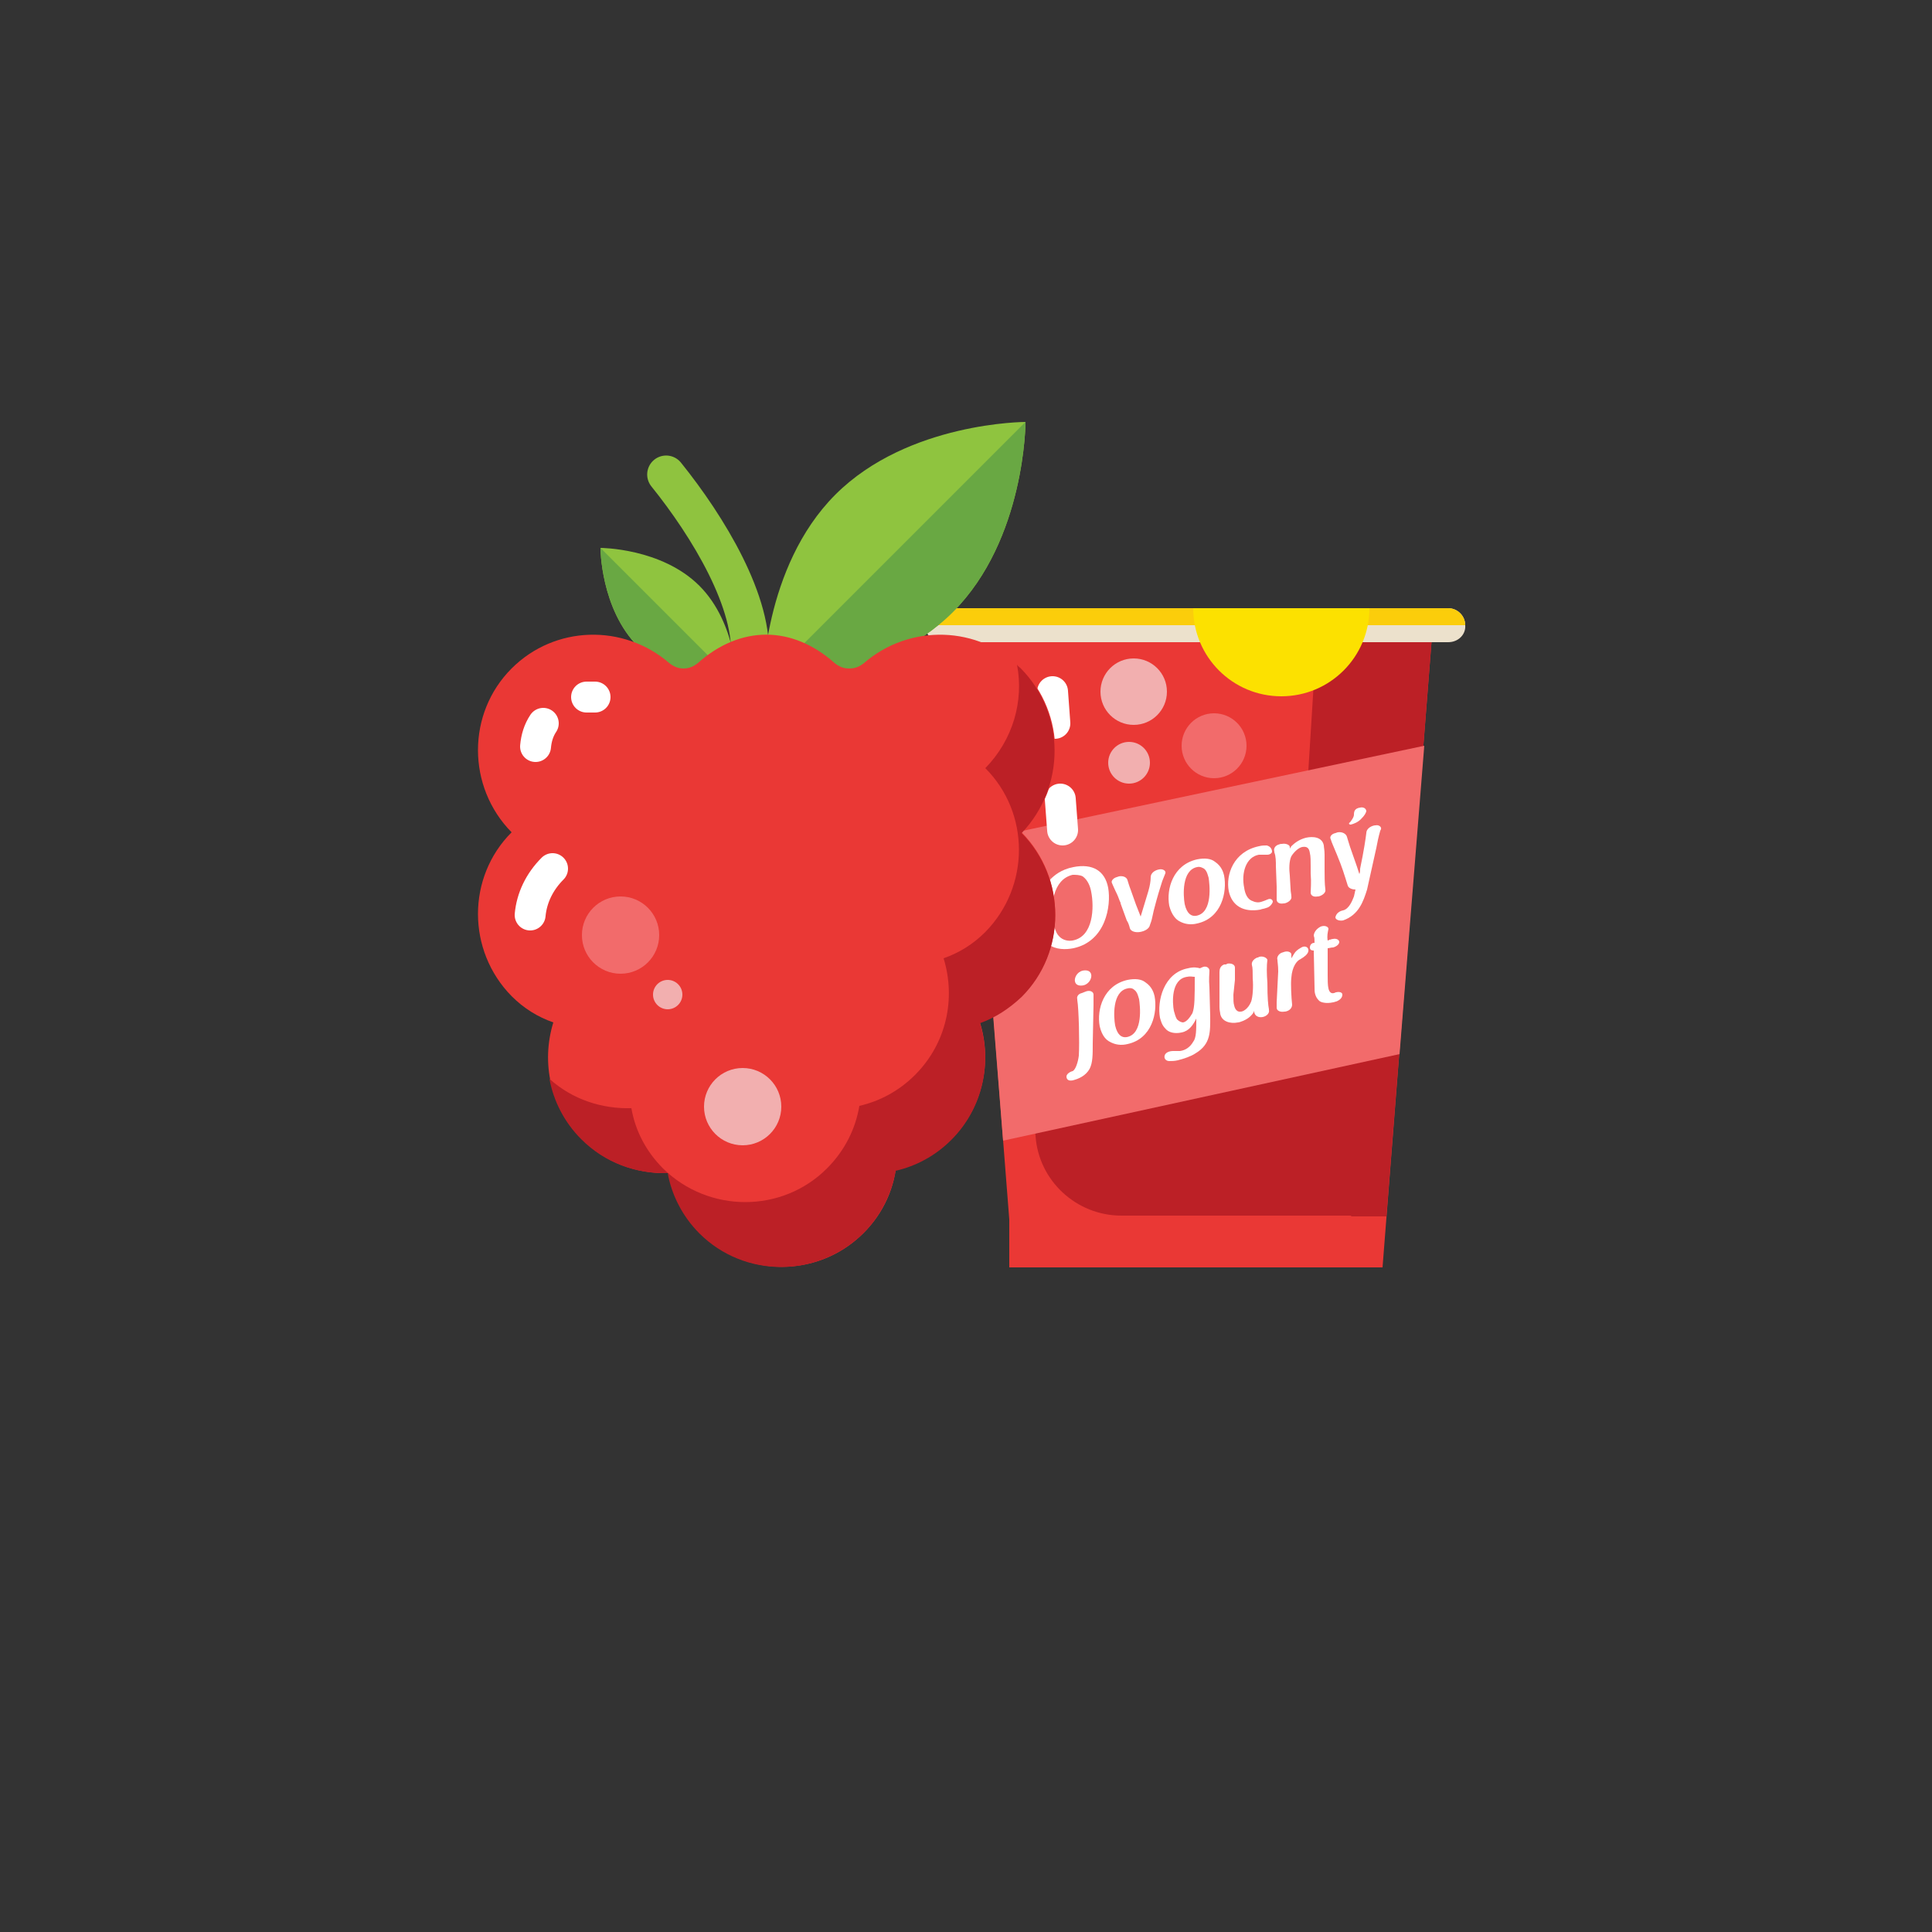 <?xml version="1.0" encoding="utf-8"?>
<!-- Generator: Adobe Illustrator 24.0.3, SVG Export Plug-In . SVG Version: 6.00 Build 0)  -->
<svg version="1.1" xmlns="http://www.w3.org/2000/svg" xmlns:xlink="http://www.w3.org/1999/xlink" x="0px" y="0px"
	 viewBox="0 0 250 250" enable-background="new 0 0 250 250" xml:space="preserve">
<rect x="0" y="0" width="250" height="250" fill="#333333" stroke="none"/>
<g id="baselines" display="none">
	<g display="inline" opacity="0.2">
		<line fill="none" stroke="#FF0000" stroke-width="0.5" stroke-miterlimit="10" x1="-14.5" y1="164.5" x2="264.5" y2="164.5"/>
	</g>
	<g display="inline" opacity="0.2">
		<g>
			
				<line fill="none" stroke="#FF0000" stroke-width="0.5" stroke-miterlimit="10" stroke-dasharray="3.986,5.978" x1="-6" y1="80.5" x2="260" y2="80.5"/>
		</g>
	</g>
	<g display="inline" opacity="0.2">
		<g>
			
				<line fill="none" stroke="#FF0000" stroke-width="0.5" stroke-miterlimit="10" stroke-dasharray="3.986,5.978" x1="125.5" y1="-1" x2="125.5" y2="265"/>
		</g>
	</g>
</g>
<g id="icon">
	<polygon fill="#EA3835" points="124.6,81 130.6,157.8 130.6,164 178.9,164 185.4,81 	"/>
	<polygon fill="#BC2026" points="179.4,157.4 185.4,81 155,81 155,157.4 	"/>
	<polygon fill="#EA3835" points="128.9,80.4 134.7,157.8 174.8,157.8 181,80.4 	"/>
	
		<line fill="none" stroke="#FFFFFF" stroke-width="4" stroke-linecap="round" stroke-miterlimit="10" x1="136.5" y1="93.6" x2="136.2" y2="89.5"/>
	<path fill="#BC2026" d="M175.6,157.4l6.5-77h-11.6l-2.5,40.2c-0.1,1.3-0.2,2.5-0.5,3.7c-2.7,10.8-13.2,18-24.4,16.3
		c-3.7-0.5-7.1-2-9.9-4.1l0.8,10.5c0.4,5.8,5.3,10.3,11.1,10.3H175.6z"/>
	<polygon fill="#F26B6B" points="184.3,96.5 126.7,108.7 129.8,147.6 181.1,136.4 	"/>
	<path fill="#ECE1CC" d="M187.4,83.1h-65.5c-1.2,0-2.2-1-2.2-2.2l0,0c0-1.2,1-2.2,2.2-2.2h65.5c1.2,0,2.2,1,2.2,2.2l0,0
		C189.7,82.1,188.7,83.1,187.4,83.1z"/>
	<path fill="#FBCD0B" d="M119.7,80.9L119.7,80.9c0-1.2,1-2.2,2.2-2.2h65.5c1.2,0,2.2,1,2.2,2.2v0H119.7z"/>
	<path fill="#FCE100" d="M177.2,78.7c0,6.3-5.1,11.4-11.4,11.4c-6.3,0-11.4-5.1-11.4-11.4H177.2z"/>
	<circle fill="#F26B6B" cx="157.1" cy="96.5" r="4.2"/>
	<circle fill="#F2AFAF" cx="146.7" cy="89.5" r="4.3"/>
	<circle fill="#F2AFAF" cx="146.1" cy="98.7" r="2.7"/>
	
		<line fill="none" stroke="#FFFFFF" stroke-width="4" stroke-linecap="round" stroke-miterlimit="10" x1="137.5" y1="107.4" x2="137.2" y2="103.4"/>
	<path fill="#FFFFFF" d="M138.9,122.7c-1,0.2-2.3,0.2-3.2-0.5c-0.8-0.6-1.3-1.5-1.4-2.4c-0.2-1-0.4-3.8,1.6-6c0.5-0.5,1.4-1.3,3-1.6
		c2.5-0.5,4.1,0.5,4.5,2.7C143.8,117.2,143.1,121.8,138.9,122.7z M136.3,119.4c0.1,0.4,0.3,1.3,0.7,1.7c0.5,0.6,1.3,0.7,1.8,0.6
		c2.7-0.5,2.8-4.3,2.4-6.3c-0.1-0.6-0.4-1.5-1.1-2c-0.4-0.2-0.9-0.2-1.3-0.2C136.2,113.8,135.9,117.3,136.3,119.4z"/>
	<path fill="#FFFFFF" d="M148.6,115.3c0.2-0.7,0.3-1.3,0.3-1.8c0-0.5,0.5-0.9,1.1-1c0.5-0.1,0.9,0.2,0.8,0.5l-0.4,1
		c-0.4,1.3-0.5,1.5-1.1,3.8l-0.2,0.9c-0.1,0.5-0.2,0.7-0.3,1c-0.1,0.5-0.7,0.8-1.3,0.9c-0.6,0.1-1.2-0.1-1.3-0.5
		c-0.1-0.4-0.2-0.7-0.4-1l-0.4-1.1l-0.4-1.1c0,0,0-0.1,0-0.1l-0.1-0.2c-0.2-0.5-0.2-0.6-0.6-1.4c-0.2-0.4-0.3-0.7-0.4-0.9l0,0
		c-0.2-0.3,0.2-0.7,0.6-0.8l0.3-0.1c0.5-0.1,1,0.1,1.1,0.5c0.1,0.3,0.2,0.7,0.4,1.2c0.7,2,0.7,2,1.3,3.5L148.6,115.3z"/>
	<path fill="#FFFFFF" d="M158.4,113.3c0.4,2.1-0.3,5.5-3.5,6.2c-0.8,0.2-1.6,0.1-2.3-0.3c-0.4-0.2-1-0.8-1.3-2
		c-0.4-2.2,0.5-5.3,3.6-6c1-0.2,1.8-0.1,2.3,0.3C158.1,112.1,158.3,112.9,158.4,113.3z M154.9,112.2c-2,0.4-1.8,3.7-1.6,4.8
		c0.3,1.3,0.9,1.6,1.5,1.5c2.2-0.4,1.7-4.2,1.6-4.9c-0.1-0.3-0.2-0.9-0.6-1.2C155.6,112.3,155.3,112.1,154.9,112.2z"/>
	<path fill="#FFFFFF" d="M164.6,110.2c0,0.2-0.3,0.4-0.6,0.4c-0.2,0-0.3,0-0.5,0l0,0c-0.2,0-0.4,0-0.6,0c-1.7,0.3-2.3,2.4-1.9,4.3
		c0.1,0.7,0.4,1.5,1.1,1.7c0.4,0.2,0.8,0.2,1.1,0.1c0.3-0.1,0.6-0.2,0.8-0.3c0.4-0.2,0.7,0,0.7,0.3c-0.1,0.3-0.4,0.7-0.9,0.8
		c-0.2,0.1-0.5,0.1-0.7,0.2c-2.2,0.4-3.7-0.5-4.1-2.4c-0.4-2.1,0.6-5.1,3.9-5.8c0.4-0.1,0.7-0.1,1-0.1
		C164.4,109.5,164.6,109.9,164.6,110.2z"/>
	<path fill="#FFFFFF" d="M165.1,112.1c0-0.6,0-1.3-0.2-1.8l0-0.1c-0.1-0.3,0-0.7,0.5-0.9c0.1,0,0.2-0.1,0.4-0.1c0,0,0.1,0,0.1,0
		c0.4-0.1,1,0.1,1,0.4c0,0.2,0-0.1,0,0.2c0.1-0.1,0.1-0.2,0.2-0.3c0.5-0.5,1.1-0.9,1.9-1.1c0.9-0.2,2.1-0.1,2.3,1
		c0,0.2,0.1,0.6,0.1,1.2l0,1c0,0.3,0,0.7,0,1c0,0.6,0,1.8,0.1,2.5c0.1,0.4-0.4,0.8-0.9,0.9l-0.1,0c-0.5,0.1-0.9-0.1-0.9-0.5
		c0-0.5,0.1-1.2,0-2.5l0-0.9c0-0.7,0-1.3-0.1-1.7c-0.1-0.7-0.4-0.9-1-0.8c-0.5,0.1-1.1,0.7-1.4,1.2c-0.3,0.6-0.3,1.7-0.2,2.5
		l0.1,1.7c0,0.4,0.1,0.7,0.1,1c0.1,0.4-0.4,0.8-0.9,0.9l-0.1,0c-0.5,0.1-0.9-0.1-0.9-0.5c0-0.5,0-1.1,0-1.7L165.1,112.1z"/>
	<path fill="#FFFFFF" d="M175.4,115.1c-0.5,0-0.9-0.2-1-0.5c-0.5-1.6-0.7-2.3-1.4-4c-0.4-1-0.7-1.6-0.8-2l0,0
		c-0.2-0.3,0.1-0.7,0.6-0.8l0.3-0.1c0.6-0.1,1.1,0.2,1.2,0.6c0.1,0.3,0.2,0.7,0.4,1.3c0.4,1.2,0.8,2.2,1.2,3.5
		c0.1-0.2,0.1-0.5,0.1-0.7c0.5-2.4,0.7-3.8,0.8-4.6c0-0.5,0.5-0.9,1.1-1l0.1,0c0.4-0.1,0.8,0.2,0.7,0.5l-0.1,0.2
		c-0.2,0.7-0.4,1.6-0.5,2.2l-1.2,5.4c-0.5,1.6-1.1,3.3-3.1,4c-0.5,0.1-1-0.1-1-0.4c0.1-0.5,0.5-0.8,1-0.9c0.8-0.2,1.2-1.3,1.4-1.8
		L175.4,115.1z M174.8,106.7c0.4-0.1,0.9-0.3,1.3-0.7c0.6-0.6,0.6-0.8,0.7-1c0-0.4-0.4-0.6-0.8-0.5c-0.7,0.1-0.8,0.5-0.8,0.9
		c0,0.3-0.2,0.6-0.5,1C174.5,106.5,174.5,106.7,174.8,106.7z"/>
	<path fill="#FFFFFF" d="M141.4,135c0,1.5,0,2.5-0.4,3.3c-0.5,0.9-1.4,1.3-2.2,1.5c-0.5,0.1-0.8-0.1-0.8-0.5c0-0.3,0.4-0.6,0.8-0.7
		c0.4-0.2,0.7-1.2,0.8-2c0.1-1.7,0-6-0.2-7.2c0-0.1,0-0.1,0-0.1c-0.1-0.3,0.1-0.7,0.6-0.8l0.5-0.2c0.5-0.2,1,0,1,0.4l0,0.2l0,1.2
		L141.4,135z M140.2,127.5c-0.5,0.1-1,0-1.1-0.5c-0.1-0.4,0.2-1.2,1-1.4c0.5-0.1,1,0,1.1,0.5C141.3,126.5,141,127.3,140.2,127.5z"/>
	<path fill="#FFFFFF" d="M149.4,128.9c0.4,2.1-0.3,5.5-3.5,6.2c-0.8,0.2-1.6,0.1-2.3-0.3c-0.4-0.2-1-0.7-1.3-2
		c-0.4-2.2,0.5-5.3,3.6-6c1-0.2,1.8-0.1,2.3,0.3C149.1,127.7,149.3,128.5,149.4,128.9z M145.9,127.9c-2,0.4-1.8,3.7-1.6,4.8
		c0.3,1.3,0.9,1.6,1.5,1.5c2.2-0.4,1.7-4.2,1.6-4.9c-0.1-0.3-0.2-0.9-0.6-1.2C146.6,127.9,146.3,127.8,145.9,127.9z"/>
	<path fill="#FFFFFF" d="M156.6,131.5c0,2,0.1,3.6-1.9,4.8l0,0c-0.6,0.4-1.5,0.7-2.3,0.9c-0.4,0.1-0.8,0.1-1.1,0.1
		c-0.4,0-0.7-0.3-0.6-0.7c0.1-0.4,0.6-0.6,1.1-0.6c0.2,0,0.5,0,0.9,0c0.7-0.1,1.3-0.5,1.7-1.2c0.4-0.5,0.4-1.5,0.4-3
		c-0.4,0.8-0.9,1.6-1.9,1.8c-0.9,0.2-1.7,0-2.1-0.5l0,0c-0.5-0.5-0.6-1.1-0.7-1.4c-0.4-2.2,0.5-5.8,3.6-6.4c0.8-0.2,1.2-0.1,1.6,0
		l0,0c0,0,0,0,0,0c0.1-0.1,0.2-0.1,0.2-0.1c0.5-0.3,1,0,1,0.4c0,0.5-0.1,1,0,2.2L156.6,131.5z M151.9,130.8c0.1,0.3,0.2,0.8,0.4,1.1
		c0.3,0.3,0.6,0.4,0.8,0.4c0.5-0.1,0.9-0.7,1.2-1.2c0.3-0.8,0.3-2,0.3-4.7l0,0c-0.3,0-0.6-0.1-1,0
		C151.5,126.7,151.7,129.8,151.9,130.8z"/>
	<path fill="#FFFFFF" d="M159.6,128.7c0,0.7,0,1.1,0.1,1.4c0.1,0.5,0.4,0.9,0.9,0.8c0.2,0,0.9-0.3,1.3-1.3l0,0
		c0.2-0.6,0.3-1.9,0.2-3c0-0.8,0-1.4-0.1-1.7c-0.1-0.4,0.2-0.8,0.7-1c0,0,0.1,0,0.1,0l0,0c0.1-0.1,0.2-0.1,0.2-0.1
		c0.4-0.1,0.9,0.1,1,0.4c-0.1,0.7-0.1,1.7,0,3c0,2,0.1,2.9,0.2,3.4l0,0.1c0.1,0.4-0.3,0.8-0.8,0.9c-0.5,0.1-1-0.1-1.1-0.6l0-0.2
		c-0.1,0.3-0.3,0.5-0.5,0.7c-0.5,0.5-1.4,0.8-1.6,0.8c-1,0.2-2.1-0.1-2.3-1.1c0-0.2-0.1-0.4-0.1-0.9l0-3.8c0-0.3,0-0.5,0-0.7
		c0-0.4,0.1-0.8,0.6-1l0,0c0,0,0.1,0,0.1,0c0,0,0,0,0.1,0l0,0c0,0,0.1,0,0.2-0.1c0.5-0.1,1,0.1,1,0.5c0,0.6,0,0.9,0,1.3l0,0.3
		L159.6,128.7z"/>
	<path fill="#FFFFFF" d="M165.4,125.7c0-0.8-0.1-1.2-0.1-1.5c-0.1-0.3,0.1-0.7,0.5-0.9l0.3-0.1l0,0c0.5-0.2,1,0,1,0.3
		c0,0,0,0.2,0,0.3c0,0.1,0,0.1,0,0.2c0.2-0.3,0.4-0.7,0.6-0.9c0.2-0.2,0.5-0.4,0.7-0.5c0.5-0.3,1,0,0.9,0.5c-0.1,0.4-0.5,0.7-1,1
		l0,0c-0.5,0.2-1.1,1-1.2,2.4c-0.1,0.8,0,2.6,0.1,3.5c0,0.4-0.3,0.8-0.9,0.9l-0.1,0c-0.5,0.1-1-0.1-1-0.5c0-0.2,0-0.5,0-0.7
		L165.4,125.7z"/>
	<path fill="#FFFFFF" d="M171.8,121.7c0.1,0,0.1,0,0.2-0.1c0.2,0,0.3-0.1,0.5-0.1c0.4-0.1,0.8,0.1,0.8,0.4c0,0.3-0.4,0.6-0.8,0.7
		c-0.3,0-0.5,0.1-0.7,0.1l0,0.2v1.2l0,1.2c0,0.3,0,0.6,0,0.8c0,0.7,0,1.4,0.1,1.8c0.1,0.5,0.4,0.7,0.7,0.6c0.1,0,0.2-0.1,0.3-0.1
		c0.4-0.1,0.8,0,0.8,0.3c0,0.4-0.3,0.7-0.8,0.9c-0.1,0-0.3,0.1-0.4,0.1c-0.9,0.2-1.6,0-1.8-0.2c-0.3-0.3-0.4-0.5-0.5-0.8
		c-0.1-0.3-0.1-0.6-0.1-1L170,123c-0.3,0-0.5-0.1-0.5-0.4c0-0.3,0.2-0.6,0.6-0.6c0-0.4,0-0.7-0.1-0.9c0-0.4,0.3-0.9,0.9-1.2
		c0.5-0.2,1,0,1,0.3C171.8,120.7,171.7,121.1,171.8,121.7L171.8,121.7z"/>
	<path fill="#8FC43F" d="M132.7,54.6c0,0,0,15.2-9.4,24.6s-24.6,9.4-24.6,9.4s0-15.2,9.4-24.6S132.7,54.6,132.7,54.6z"/>
	<path fill="#69A843" d="M132.7,54.6c0,0,0,15.2-9.4,24.6s-24.6,9.4-24.6,9.4L132.7,54.6z"/>
	<path fill="#8FC43F" d="M95.4,88.6c0,0-7.9,0-12.8-4.9c-4.9-4.9-4.9-12.8-4.9-12.8s7.9,0,12.8,4.9C95.4,80.7,95.4,88.6,95.4,88.6z"
		/>
	<path fill="#69A843" d="M95.4,88.6c0,0-7.9,0-12.8-4.9c-4.9-4.9-4.9-12.8-4.9-12.8L95.4,88.6z"/>
	<path fill="none" stroke="#8FC33F" stroke-width="4.91" stroke-linecap="round" stroke-miterlimit="10" d="M86.2,61.4
		c5.4,6.7,11.5,16.7,10.8,24l0.1,6.8"/>
	<path fill="#EA3835" d="M88.4,86.5c-0.7,0-1.3-0.3-1.8-0.7c-5.9-5.1-14.8-4.9-20.4,0.7c-5.8,5.8-5.8,15.3,0,21.2
		c-5.8,5.8-5.8,15.3,0,21.2c1.6,1.6,3.4,2.7,5.4,3.4c-1.6,5.2-0.4,11,3.7,15.1c3.1,3.1,7.1,4.5,11.2,4.4c0.6,3.3,2.4,6.5,5.3,8.8
		c5.5,4.5,13.5,4.4,18.9-0.1c2.9-2.4,4.7-5.7,5.2-9.1c2.6-0.6,5.1-1.9,7.2-4c4.1-4.1,5.3-10,3.7-15.1c2-0.7,3.8-1.9,5.4-3.4
		c5.8-5.8,5.8-15.3,0-21.2c5.8-5.8,5.8-15.3,0-21.2c-5.6-5.6-14.5-5.8-20.4-0.7c-0.5,0.4-1.1,0.7-1.8,0.7h-0.2
		c-0.7,0-1.3-0.3-1.8-0.7c-5.5-4.9-12.2-4.9-17.7,0c-0.5,0.4-1.1,0.7-1.8,0.7H88.4z"/>
	<path fill="none" stroke="#FFFFFF" stroke-width="4" stroke-linecap="round" stroke-miterlimit="10" d="M70.3,93.6
		c-0.6,0.9-0.9,1.9-1,3"/>
	<path fill="none" stroke="#FFFFFF" stroke-width="4" stroke-linecap="round" stroke-miterlimit="10" d="M71.5,112.4
		c-1.7,1.7-2.7,3.8-2.9,6"/>
	<path fill="none" stroke="#FFFFFF" stroke-width="4" stroke-linecap="round" stroke-miterlimit="10" d="M77,90.2
		c-0.4,0-0.8,0-1.1,0"/>
	<path fill="#BC2026" d="M132.1,86.5c-0.2-0.2-0.4-0.3-0.5-0.5c0.9,4.7-0.5,9.7-4.1,13.4c5.8,5.8,5.8,15.3,0,21.2
		c-1.6,1.6-3.4,2.7-5.4,3.4c1.6,5.2,0.4,11-3.7,15.1c-2.1,2.1-4.6,3.4-7.2,4c-0.5,3-1.9,5.8-4.2,8.1c-5.8,5.8-15.3,5.8-21.2,0
		c-2.2-2.2-3.6-4.9-4.1-7.8c-3.8,0.1-7.6-1.1-10.6-3.8c0.5,2.8,1.9,5.6,4.1,7.8c3.1,3.1,7.1,4.5,11.2,4.4c0.5,2.8,1.9,5.6,4.1,7.8
		c5.8,5.8,15.3,5.8,21.2,0c2.3-2.3,3.7-5.2,4.2-8.1c2.6-0.6,5.1-1.9,7.2-4c4.1-4.1,5.3-10,3.7-15.1c2-0.7,3.8-1.9,5.4-3.4
		c5.8-5.8,5.8-15.3,0-21.2C137.9,101.8,137.9,92.4,132.1,86.5z"/>
	<circle fill="#F26B6B" cx="80.3" cy="121" r="5"/>
	<circle fill="#F2AFAF" cx="96.1" cy="143.2" r="5"/>
	<circle fill="#F2AFAF" cx="86.4" cy="128.7" r="1.9"/>
</g>
</svg>
